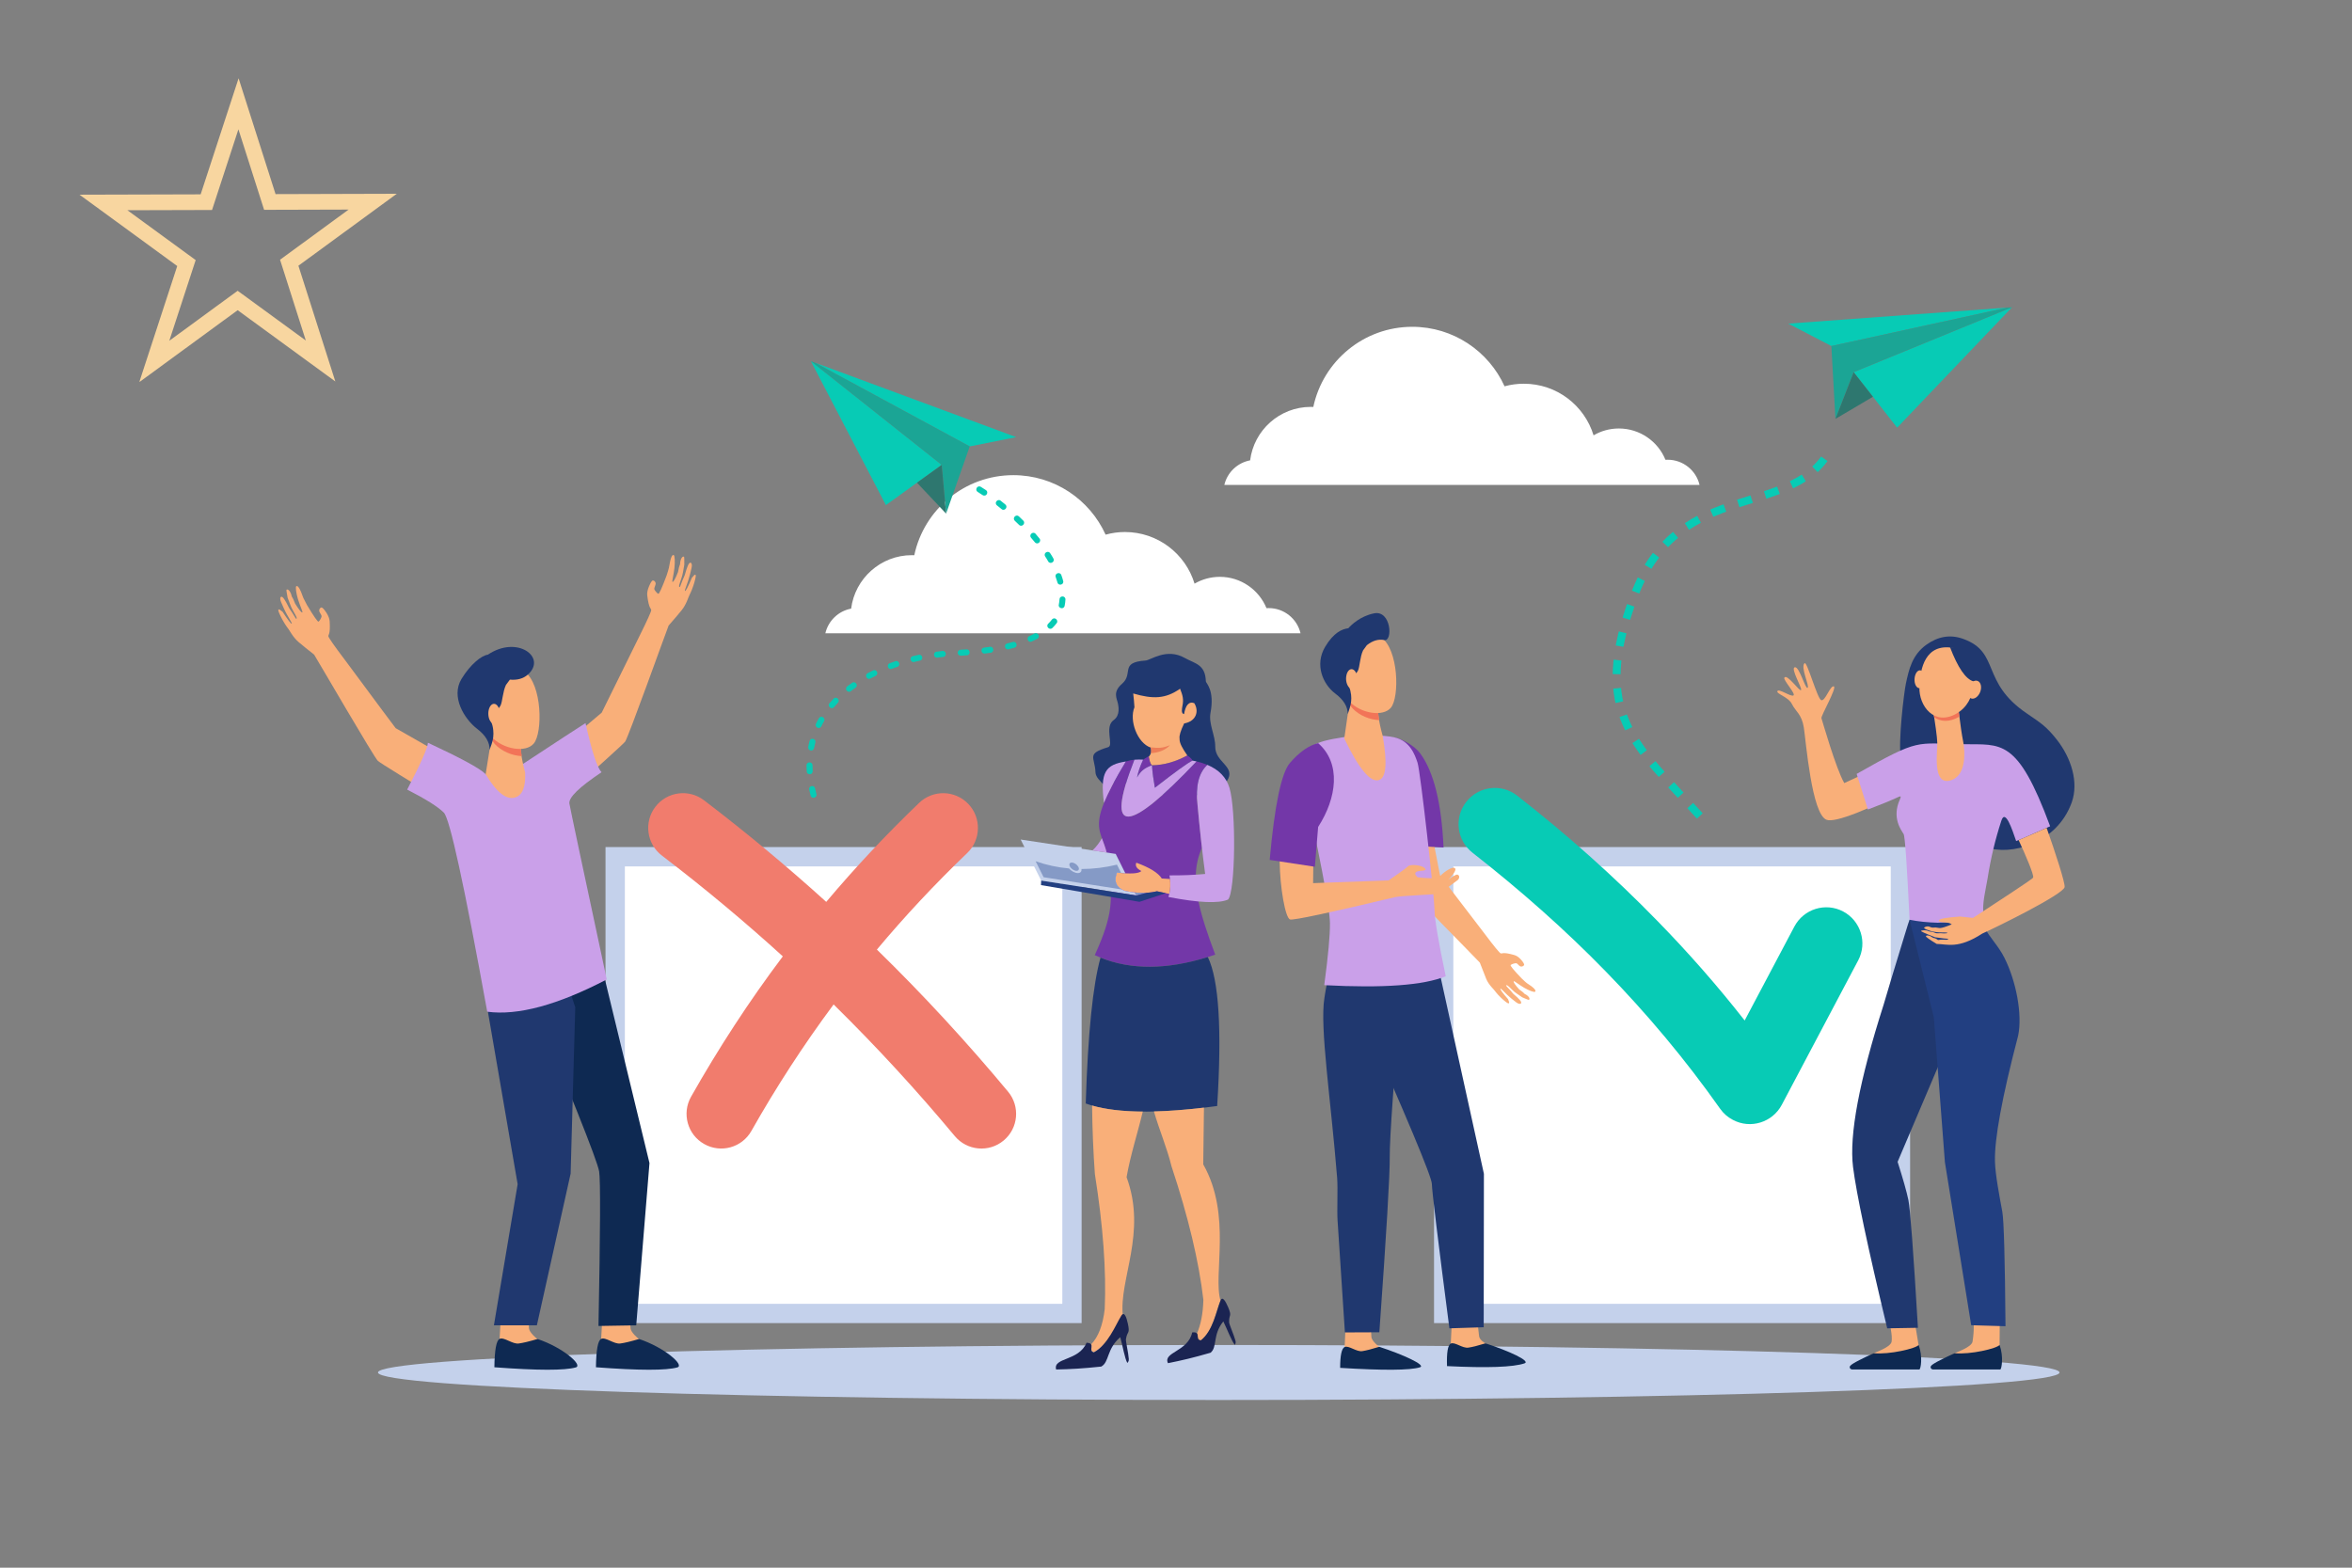 <?xml version="1.0" encoding="UTF-8"?> <svg xmlns="http://www.w3.org/2000/svg" width="3000" height="2000" viewBox="0 0 3000 2000" fill="none"><rect x="0" y="0" width="3000" height="2000" fill="#808080" stroke="none"/> <path d="M1594.54 587.295C1599.39 548.811 1632.24 519.087 1671.93 519.087C1673.06 519.087 1674.01 519.087 1675.14 519.182C1687.53 460.77 1739.35 416.922 1801.4 416.922C1853.74 416.922 1898.8 448.119 1919.09 492.835C1926.88 490.671 1935.21 489.542 1943.7 489.542C1985.64 489.542 2021 517.268 2032.62 555.397C2041.97 549.856 2053.07 546.647 2064.85 546.647C2091.72 546.647 2114.77 563.197 2124.31 586.595C2125.16 586.595 2126.21 586.511 2127.08 586.511C2146.84 586.511 2163.47 600.207 2167.8 618.66H1561.65C1565.38 602.716 1578.34 590.327 1594.54 587.295Z" fill="white"></path> <path d="M1085.63 776.467C1090.48 738.087 1123.33 708.269 1163.06 708.269C1164.15 708.269 1165.14 708.353 1166.18 708.353C1178.57 649.952 1230.44 606.188 1292.53 606.188C1344.83 606.188 1389.94 637.291 1410.21 682.101C1418.01 679.937 1426.29 678.724 1434.78 678.724C1476.69 678.724 1512.09 706.45 1523.66 744.579C1533.14 739.122 1544.15 735.912 1555.89 735.912C1582.76 735.912 1605.8 752.462 1615.43 775.871C1616.3 775.777 1617.34 775.777 1618.2 775.777C1637.96 775.777 1654.51 789.473 1658.85 807.926H1052.74C1056.51 791.898 1069.42 779.509 1085.63 776.467Z" fill="white"></path> <path d="M2626.94 1750.97C2626.94 1770.39 2146.84 1786.07 1554.56 1786.07C962.222 1786.07 482.09 1770.39 482.09 1750.97C482.09 1731.56 962.222 1715.88 1554.56 1715.88C2146.84 1715.88 2626.94 1731.56 2626.94 1750.97Z" fill="#C4D1EB"></path> <path d="M2436.37 1687.97H1829.13V1080.65H2436.37V1687.97Z" fill="#C4D1EB"></path> <path d="M2411.67 1663.36H1853.74V1105.35H2411.67V1663.36Z" fill="white"></path> <path d="M1379.62 1687.97H772.348V1080.65H1379.62V1687.97Z" fill="#C4D1EB"></path> <path d="M1355.02 1663.36H797.016V1105.35H1355.02V1663.36Z" fill="white"></path> <path d="M2272.66 1409.53C2260.7 1431.97 2232.89 1440.64 2210.45 1428.77C2203.68 1425.3 2198.22 1420.36 2194.15 1414.65C2149.78 1351.73 2100.9 1293.48 2048.22 1239.41C1995.87 1185.6 1938.85 1135.33 1878.27 1087.93C1858.08 1072.25 1854.44 1043.13 1870.21 1023.02C1885.89 1002.92 1914.93 999.271 1935.04 1014.96C1997.95 1064.1 2057.92 1117.22 2114.25 1175.11C2153.42 1215.24 2190.51 1257.43 2225.34 1301.9L2288.7 1182.13C2300.57 1159.6 2328.47 1150.93 2350.92 1162.81C2373.36 1174.67 2382.03 1202.58 2370.24 1225.02L2272.66 1409.53Z" fill="#07CBB5"></path> <path d="M1118.48 1211.42C1177.89 1269.4 1233.6 1329.97 1285.82 1392.72C1301.47 1411.52 1298.9 1439.43 1280.15 1455.02C1261.34 1470.71 1233.44 1468.11 1217.79 1449.31C1169.87 1391.76 1118.43 1335.69 1063.28 1281.44C1024.54 1333.61 989.699 1387.43 958.46 1442.72C946.458 1464.04 919.505 1471.57 898.229 1459.53C876.953 1447.57 869.415 1420.62 881.376 1399.3C916.431 1337.34 955.344 1277.46 998.492 1220.09C949.835 1175.8 898.491 1132.91 844.24 1091.49C824.783 1076.66 821.061 1048.76 835.876 1029.35C850.743 1009.85 878.605 1006.12 898.062 1021.03C952.616 1062.63 1004.51 1105.87 1053.87 1150.59C1090.48 1107.08 1129.96 1064.96 1172.34 1024.32C1189.97 1007.33 1218 1007.86 1234.99 1025.54C1251.94 1043.13 1251.42 1071.2 1233.78 1088.19C1192.36 1127.88 1154.01 1168.96 1118.48 1211.42Z" fill="#F17C6D"></path> <path d="M1407.7 1001.19C1403.68 996.504 1397.56 991.653 1397.3 985.327C1396.53 965.4 1385.04 961.846 1413.55 953.178C1420.96 950.92 1408.09 927.261 1420.66 918.51C1429.2 912.446 1426.51 900.486 1425.95 897.621C1424.69 891.128 1418.84 883.068 1431.19 872.32C1446.23 859.325 1427.63 844.939 1461.17 842.68C1467.76 842.252 1487.95 826.214 1511.18 839.387C1524.27 846.758 1537.39 847.364 1538.09 869.288C1538.17 871.546 1549.48 880.297 1544.02 909.33C1541.33 923.455 1550.22 938.27 1550.05 952.478C1549.79 973.106 1577.6 977.873 1564.74 996.765C1490.55 1046.94 1456.8 985.85 1407.7 1001.19Z" fill="#20386F"></path> <path d="M1473.05 1005.01C1471.23 994.864 1469.92 985.329 1469.32 976.317C1485.13 976.139 1500.21 971.466 1514.43 963.75C1515.73 964.795 1519.58 966.96 1521.06 970.337C1515.16 973.107 1499.18 984.639 1473.05 1005.01Z" fill="#7337A8"></path> <path d="M1464.99 964.793C1466.34 968.431 1466.08 972.843 1469.32 976.314C1459.05 979.869 1454.46 984.459 1450.3 991.913C1451.69 984.804 1454.28 977.266 1458.1 969.121C1459.01 968.515 1461.31 967.041 1464.99 964.793Z" fill="#7337A8"></path> <path d="M1446.96 969.203C1407.48 1069.47 1440.76 1061.67 1526.21 971.367C1531.2 972.58 1535.83 974.054 1539.99 975.79C1528.9 986.015 1524.74 1003.17 1527.51 1027.27C1529.2 1045.9 1531.02 1064.01 1533.06 1081.6C1528.21 1092.53 1525.69 1103.79 1525.26 1115.92C1524.91 1126.5 1526.13 1137.76 1528.68 1150.06C1532.71 1169.48 1540.12 1191.49 1550.05 1217.93C1490.2 1238.28 1438.98 1238.46 1396.39 1218.52C1421.1 1164.28 1417.8 1147.47 1414.98 1111.07C1412.21 1052.14 1376.29 1070.59 1436.04 971.461C1440.11 970.154 1443.71 969.464 1446.96 969.203Z" fill="#7337A8"></path> <path d="M1450.3 991.915C1451.69 984.805 1454.28 977.267 1458.1 969.123C1454.63 968.945 1451.03 968.862 1446.96 969.207C1407.49 1069.47 1440.76 1061.67 1526.21 971.371C1524.53 971.026 1522.79 970.597 1521.06 970.336C1515.16 973.106 1499.18 984.638 1473.05 1005C1471.23 994.863 1469.92 985.328 1469.32 976.316C1459.05 979.871 1454.46 984.46 1450.3 991.915Z" fill="#CAA0E9"></path> <path d="M1491.68 1116.78C1507.93 1116.88 1523.1 1116.27 1537.18 1114.96C1533.49 1087.15 1530.29 1057.86 1527.51 1027.27C1524.74 1003.17 1528.9 986.014 1539.99 975.789C1554.76 981.947 1564.13 991.733 1568.16 1005C1576.91 1033.17 1575.83 1138.1 1566.34 1147.64C1554.34 1152.84 1528.98 1151.8 1490.29 1144.34C1492.98 1136.46 1493.46 1127.27 1491.68 1116.78Z" fill="#CAA0E9"></path> <path d="M1481.88 1120.77C1484.1 1120.95 1487.56 1121.21 1492.33 1121.39C1493.07 1128.32 1492.77 1134.64 1491.46 1140.36C1487.3 1139.58 1482.06 1138.46 1475.69 1137.07C1464.38 1139.93 1450.73 1139.84 1434.78 1136.55C1423.73 1132.3 1420.36 1124.5 1424.69 1113.15C1442.02 1115.23 1452.42 1114.54 1455.84 1111.24C1449.78 1108.12 1447.61 1104.56 1449.39 1100.58C1466.42 1106.82 1477.25 1113.49 1481.88 1120.77Z" fill="#F9AF79"></path> <path d="M1435.39 1114.1C1432.19 1113.93 1428.63 1113.58 1424.69 1113.15C1420.35 1124.5 1423.73 1132.3 1434.78 1136.54C1439.25 1137.5 1443.49 1138.1 1447.57 1138.54L1449.51 1142.44L1328.02 1123.37L1301.85 1071.03L1423.08 1089.4L1435.39 1114.1Z" fill="#C4D1EB"></path> <path d="M1424.69 1103.1L1430.02 1113.75C1428.37 1113.58 1426.56 1113.32 1424.69 1113.15C1420.92 1123.03 1422.96 1130.22 1430.84 1134.72L1331.14 1119.13L1320.96 1098.76C1334.91 1103.61 1349.07 1106.65 1363.51 1107.95C1366.45 1111.33 1371.05 1113.84 1374.77 1113.84C1378.24 1113.84 1379.98 1111.67 1379.36 1108.64C1394.27 1108.64 1409.35 1106.82 1424.69 1103.1Z" fill="#859AC6"></path> <path d="M1462.95 1138.97L1449.51 1142.44L1447.57 1138.54C1453.03 1139.15 1458.14 1139.23 1462.95 1138.97Z" fill="#859AC6"></path> <path d="M1449.51 1142.44L1462.95 1138.97C1467.5 1138.71 1471.7 1138.1 1475.69 1137.07C1479.94 1138.02 1483.7 1138.8 1486.99 1139.49L1453.41 1150.5L1420.27 1144.87L1327.8 1129.18L1328.02 1123.37L1416.84 1137.33L1449.51 1142.44Z" fill="#223F81"></path> <path d="M1393.5 1084.9C1398.21 1080.48 1402.2 1075.28 1405.45 1069.38C1407.36 1074.67 1409.7 1080.39 1411.6 1087.67L1393.5 1084.9Z" fill="#CAA0E9"></path> <path d="M1436.04 971.465C1422.01 994.685 1413.25 1011.5 1408.09 1024.32C1403.02 984.544 1410.31 975.532 1436.04 971.465Z" fill="#CAA0E9"></path> <path d="M1540.6 1220.96C1554.72 1250.07 1558.71 1313.42 1552.52 1411C1474.95 1421.48 1419.06 1420.45 1384.87 1407.8C1387.64 1318.71 1393.93 1256.66 1403.72 1221.73C1442.5 1237.42 1488.12 1237.25 1540.6 1220.96Z" fill="#20386F"></path> <path d="M1514.43 963.748C1500.21 971.463 1485.13 976.137 1469.32 976.315C1466.46 973.283 1466.34 969.467 1465.42 966.09C1465.37 965.912 1465.29 965.745 1465.25 965.567C1467.67 962.274 1469.32 959.764 1467.84 954.046C1467.84 953.951 1467.8 953.868 1467.8 953.784C1450.68 947.971 1440.03 919.199 1447 902.304C1446.66 896.669 1446.14 890.783 1445.41 884.708C1470.71 892.079 1486.65 891.65 1505.2 878.645C1508.45 887.05 1510.05 891.818 1508.15 900.83C1507.71 903.862 1506.15 910.448 1510.27 911.055C1512.13 900.318 1516.03 894.421 1523.26 897.014C1529.72 907.249 1525.87 920.245 1510.39 922.932C1505.84 932.289 1503.94 938.698 1504.55 942.169C1504.07 948.065 1509.18 955.948 1513.04 961.667C1513.52 962.357 1513.99 963.058 1514.43 963.748Z" fill="#F9AF79"></path> <path d="M1467.72 953.437C1478.08 954.556 1482.75 954.472 1492.37 950.656C1486.75 956.731 1477.99 960.369 1467.94 960.881C1468.5 958.372 1468.37 955.946 1467.72 953.437Z" fill="#ED7D57"></path> <path d="M1396.53 1497.84C1394.53 1470.36 1393.32 1441.24 1392.97 1410.39C1410.05 1415.34 1431.63 1417.93 1457.62 1418.11C1451.39 1444.54 1441.89 1473.39 1436.96 1501.82C1463.21 1573.06 1427.07 1631.98 1432.19 1678.52C1425.04 1689.96 1413.16 1715.79 1395.22 1725.23C1389.24 1723.67 1393.75 1718.22 1391.72 1715.17C1400.99 1705.56 1406.75 1690.48 1409.09 1669.94C1411.22 1621.24 1407.01 1563.87 1396.53 1497.84Z" fill="#F9AF79"></path> <path d="M1494.19 1487.69C1488.77 1465.16 1478.99 1442.46 1471.84 1417.93C1490.94 1417.5 1512.21 1415.86 1535.66 1413.08C1535.27 1436.21 1534.96 1460.4 1534.75 1485.44C1571.58 1550.53 1546.92 1626.53 1556.76 1659.2C1549.57 1676.19 1547.67 1697.5 1531.76 1709.98C1525.87 1709.55 1528.9 1703.83 1526.73 1701.14C1531.72 1689.79 1534.45 1675.58 1534.92 1658.33C1529.24 1609.28 1515.68 1552.43 1494.19 1487.69Z" fill="#F9AF79"></path> <path d="M1385.91 1713.02C1398.51 1713.62 1387.04 1723.07 1395.22 1725.23C1413.16 1715.79 1423.08 1689.96 1430.23 1678.52C1434.01 1672.55 1436.74 1680.17 1438.6 1688.66C1441.59 1702.36 1437.81 1697.59 1436.17 1708.42C1435.73 1711.11 1439.25 1725.67 1439.81 1733.81C1440.03 1737.02 1438.3 1738.23 1437.95 1738.84C1434.66 1733.29 1431.83 1716.3 1428.9 1705.91C1411.3 1721.07 1415.12 1737.71 1404.67 1743.43C1379.67 1746.04 1366.1 1746.73 1347.09 1747.16C1342.93 1731.56 1375.98 1736.76 1385.91 1713.02Z" fill="#1B2452"></path> <path d="M1520.63 1699.85C1532.76 1698.37 1523.53 1709.37 1531.76 1709.98C1547.14 1697.93 1551.91 1671.5 1556.68 1659.38C1559.15 1653.04 1563.17 1659.89 1566.51 1667.69C1571.8 1680.17 1567.37 1676.27 1567.77 1687.02C1567.85 1689.61 1573.84 1702.96 1575.92 1710.58C1576.69 1713.62 1575.23 1715.09 1575.05 1715.7C1570.89 1710.94 1565.08 1695.25 1560.36 1685.81C1546.32 1703.22 1553.04 1718.48 1544.11 1725.75C1520.67 1732.51 1507.89 1735.46 1489.77 1739.09C1482.93 1724.97 1515.51 1724.36 1520.63 1699.85Z" fill="#1B2452"></path> <path d="M1375.34 1105.69C1377.03 1108.64 1375.99 1110.98 1373.13 1110.98C1370.18 1110.98 1366.45 1108.64 1364.81 1105.69C1363.12 1102.75 1364.12 1100.41 1367.01 1100.41C1369.96 1100.41 1373.64 1102.75 1375.34 1105.69Z" fill="#859AC6"></path> <path d="M674.389 1674.1C674.159 1682.53 674.253 1689.38 674.692 1694.64C675.162 1699.84 684.394 1707.81 685.785 1708.42C700.819 1715.09 633.656 1742.99 633.656 1727.92C633.656 1723.85 636.469 1712.92 637.211 1708.5L639.197 1673.58L674.389 1674.1Z" fill="#F9AF79"></path> <path d="M734.483 1744.47C720.359 1748.51 685.721 1748.45 630.582 1744.3C630.864 1722.12 633.102 1710.04 637.294 1708.07C643.013 1705.47 653.719 1715.17 661.78 1713.97C667.143 1713.27 675.089 1711.37 685.606 1708.24C717.849 1718.99 743.976 1741.7 734.483 1744.47Z" fill="#0E2952"></path> <path d="M803.904 1674.1C803.664 1682.53 803.779 1689.38 804.249 1694.64C804.678 1699.84 813.951 1707.81 815.3 1708.42C830.376 1715.09 763.172 1742.99 763.172 1727.92C763.172 1723.85 766.026 1712.92 766.768 1708.5L768.755 1673.58L803.904 1674.1Z" fill="#F9AF79"></path> <path d="M863.996 1744.47C849.871 1748.51 815.245 1748.45 760.137 1744.3C760.419 1722.12 762.656 1710.04 766.849 1708.07C772.568 1705.47 783.232 1715.17 791.292 1713.97C796.656 1713.27 804.601 1711.37 815.119 1708.24C847.404 1718.99 873.531 1741.7 863.996 1744.47Z" fill="#0E2952"></path> <path d="M827.647 748.479C829.864 742.99 831.662 740.335 833.021 740.513C835.049 740.763 836.398 742.938 836.315 744.674C836.262 746.315 834.579 749.525 834.537 751.083C834.443 752.818 837.914 756.718 839.566 757.586C840.685 758.098 844.271 750.267 850.303 734.093C851.84 729.357 852.792 726.148 853.168 724.475C853.513 723.147 854.036 720.408 854.726 716.247C856.022 710.298 857.538 707.58 859.274 708.102C860.748 708.447 861.135 716.759 860.225 724.82C859.232 733.487 856.932 741.987 857.716 742.332C858.96 742.729 861.323 738.547 864.825 729.765C865.567 725.196 866.414 722.018 867.334 720.23C867.376 715.985 869.331 709.137 872.405 710.172C872.813 710.298 872.949 713.706 872.834 720.408C872.029 724.673 871.485 727.831 871.192 729.849C870.45 735.306 867.167 742.844 866.341 746.399C865.735 749.525 866.864 748.741 867.073 748.918C867.251 749.18 868.631 745.27 870.669 739.99C871.715 737.303 873.398 734.532 874.14 731.239C874.872 728.207 876.346 724.13 877.35 721.704C880.079 714.856 883.675 717.805 882.107 724.475C881.459 727.078 880.811 729.849 880.121 732.713C877.434 743.806 872.75 753.247 873.701 753.937C874.538 754.522 877.486 748.887 882.546 737.042C886.99 731.323 888.422 731.814 886.833 738.516C884.146 750.131 879.817 758.443 879.598 758.704C878.207 761.224 875.521 771.187 869.289 778.725C865.149 783.806 859.66 790.247 852.823 798.057C848.359 809.494 801.165 941.383 797.359 946.151C794.819 949.392 764.991 976.365 707.876 1027.09L687.039 977.087L767.5 909.151C769.236 905.857 785.2 873.478 815.384 812.003C825.755 791.146 830.836 779.886 830.638 778.203C830.46 775.955 827.773 777.073 825.609 760.011C825.17 756.77 825.849 752.933 827.647 748.479Z" fill="#F9AF79"></path> <path d="M420.51 792.852C421.514 809.925 418.649 809.497 418.827 811.577C418.963 813.365 426.03 823.506 440.008 841.99C480.824 897.109 502.393 926.111 504.703 928.996L596.174 981.166L584.736 1034.29C519.33 994.653 485.1 973.482 482.037 970.764C477.406 966.78 407.169 845.629 400.666 835.142C392.491 828.734 385.915 823.412 380.948 819.199C373.452 812.873 369.04 803.516 367.169 801.436C366.907 801.174 361.147 793.72 356.379 782.805C353.64 776.564 354.978 775.779 360.415 780.463C367.493 791.263 371.393 796.323 372.114 795.623C372.94 794.755 366.604 786.349 361.973 775.957C360.76 773.27 359.589 770.667 358.544 768.158C355.773 761.832 358.763 758.278 362.705 764.603C364.095 766.767 366.301 770.5 367.566 773.354C368.904 776.469 371.027 778.905 372.543 781.331C375.533 786.182 377.655 789.737 377.739 789.475C377.916 789.214 379.171 789.82 377.958 786.872C376.536 783.411 371.978 776.731 370.243 771.535C369.615 769.569 368.486 766.569 366.866 762.523C365.601 755.936 365.13 752.528 365.486 752.298C368.298 750.646 371.508 757.065 372.281 761.31C373.494 762.93 374.895 765.879 376.484 770.144C381.544 778.184 384.618 781.875 385.716 781.237C386.458 780.808 382.642 772.831 380.081 764.519C377.739 756.72 376.578 748.482 378 747.792C379.621 747.102 381.597 749.496 383.939 754.985C385.381 758.968 386.395 761.623 386.97 762.951C387.64 764.519 389.156 767.457 391.518 771.796C400.426 786.642 405.371 793.72 406.385 793.03C407.859 791.901 410.546 787.395 410.159 785.743C409.804 784.102 407.556 781.331 407.211 779.679C406.866 778.038 407.734 775.612 409.72 775.006C411.027 774.65 413.265 776.94 416.443 781.843C419.004 785.889 420.363 789.559 420.51 792.852Z" fill="#F9AF79"></path> <path d="M765.069 1222.68L828.416 1483.8L811.52 1690.83L763.375 1691.61C765.749 1570.8 766.021 1505.08 764.201 1494.45C761.692 1479.9 726.501 1391.88 658.648 1230.4L765.069 1222.68Z" fill="#0E2952"></path> <path d="M711.564 1216.88L733.75 1285.17L727.853 1497.23L684.779 1690.83H629.974L660.262 1510.75L613.895 1241.75L711.564 1216.88Z" fill="#20386F"></path> <path d="M746.83 922.492C754.859 958.604 761.697 979.493 767.332 985.149C738.644 1004.27 724.969 1017.65 726.296 1025.27C727.624 1032.84 743.495 1107.61 773.919 1249.55C711.283 1282.19 660.472 1295.92 621.475 1290.71C592.16 1128.96 573.696 1044.28 566.106 1036.71C558.505 1029.14 542.917 1019.36 519.352 1007.33C536.968 973.481 545.782 953.554 545.782 947.542C587.612 967.009 612.055 980.266 619.133 987.323C629.714 997.893 650.247 984.542 655.192 982.378C711.262 945.524 741.812 925.555 746.83 922.492Z" fill="#CAA0E9"></path> <path d="M664.506 942.857C662.969 952.392 664.747 966.611 669.828 985.503C670.674 1003.87 666.409 1014.5 657.052 1017.39C645.896 1020.8 633.361 1010.92 619.445 987.751L627.412 937.923C653.675 931.744 666.032 933.385 664.506 942.857Z" fill="#F9AF79"></path> <path d="M665.497 964.614C653.579 964.175 639.851 958.55 631.048 949.183C629.365 947.28 627.933 944.938 626.762 942.167L627.41 937.923C653.673 931.744 666.03 933.385 664.504 942.857C663.594 948.754 664.284 956.982 665.497 964.614Z" fill="#F27458"></path> <path d="M668.752 856.553C691.764 872.842 692.37 934.714 680.88 948.494C670.53 960.977 641.674 955.864 626.849 940.004C612.034 924.144 619.834 866.517 620.963 866.945C637.45 849.151 653.384 845.69 668.752 856.553Z" fill="#F9AF79"></path> <path d="M673.175 860.7C667.362 865.792 659.771 867.893 650.383 867.036L645.354 873.79C641.151 882.635 641.015 894.94 638.381 900.22C634.951 907.152 622.646 912.703 626.546 921.025C628.02 924.225 628.804 928.041 629.149 931.595C629.797 937.481 629.065 943.462 627.11 949.18L624.465 956.635C624.695 946.985 619.384 938.036 608.521 929.776C592.274 917.209 574.762 889.044 588.678 866.074C600.074 847.444 614.198 836.184 622.259 835.222C660.001 809.837 698.13 838.871 673.175 860.7Z" fill="#20386F"></path> <path d="M637.598 910.447C637.724 917.472 634.525 923.191 630.447 923.275C626.38 923.358 622.951 917.734 622.867 910.708C622.732 903.693 625.941 897.974 630.019 897.88C634.086 897.796 637.515 903.431 637.598 910.447Z" fill="#F9AF79"></path> <path d="M2437.84 1229.45C2432.29 1234.3 2426.22 1236.3 2419.12 1234.82C2425.7 1239.85 2434.97 1235.95 2437.84 1229.45Z" fill="#F48661"></path> <path d="M2412.79 1711.53C2413.84 1704 2411.49 1691.08 2405.6 1670.9C2417.21 1670.9 2427.09 1665.69 2438.88 1665.95C2441.07 1678.61 2443.85 1695.33 2447.2 1716.13L2447.72 1740.83L2364.88 1741.44C2365.34 1741.67 2373.71 1736.65 2390.01 1726.36C2391.83 1725.23 2411.84 1718.74 2412.79 1711.53Z" fill="#F9AF79"></path> <path d="M2448.15 1747.15H2362.62C2359.5 1746.89 2358.63 1744.3 2359.85 1742.65C2362.09 1739.35 2378.74 1731.56 2390.01 1726.36C2409.59 1728.44 2444.25 1720.3 2447.28 1715.79C2452.74 1730.87 2449.97 1746.73 2448.15 1747.15Z" fill="#0E2952"></path> <path d="M2516.01 1711.53C2517.04 1704 2518.78 1694.64 2516.18 1669.51C2527.88 1669.6 2538.97 1667.34 2550.85 1667.6C2550.85 1680.6 2550.73 1696.78 2550.49 1716.13L2551.01 1740.83L2468.17 1741.44C2468.63 1741.67 2476.98 1736.65 2493.21 1726.36C2495.04 1725.23 2514.96 1718.74 2516.01 1711.53Z" fill="#F9AF79"></path> <path d="M2551.37 1747.15H2465.83C2462.63 1746.89 2461.93 1744.3 2462.97 1742.65C2465.22 1739.35 2481.95 1731.56 2493.13 1726.36C2512.89 1728.44 2547.38 1720.3 2550.49 1715.79C2555.87 1730.87 2553.1 1746.73 2551.37 1747.15Z" fill="#0E2952"></path> <path d="M2329.68 1045.81C2310.79 1038.36 2303.52 945.635 2300.83 928.301C2298.14 910.967 2290.08 907.412 2285.66 898.232C2281.25 889.043 2265.21 885.227 2267.12 881.672C2268.85 878.034 2284.1 889.22 2287.57 887.223C2290.95 885.227 2274.14 867.464 2275.96 864.515C2279.34 858.974 2295.55 882.801 2297.27 880.375C2299.01 877.866 2283.41 852.471 2289.31 851.258C2295.03 849.962 2302.65 879.246 2305.6 877.511C2308.63 875.692 2296.06 850.913 2301.78 846.062C2304.91 843.375 2317.9 891.123 2322.93 893.204C2327.95 895.284 2334.19 874.74 2338.96 875.608C2343.73 876.559 2322.41 913.308 2323.28 916.257C2324.23 919.111 2341.65 980.387 2352.39 999.018C2378.33 987.288 2402.42 975.327 2424.67 963.137L2455.78 995.986C2382.75 1033.48 2340.73 1050.09 2329.68 1045.81Z" fill="#F9AF79"></path> <path d="M2435.67 1173.38L2460.89 1187.42L2512.28 1266.02L2420.42 1482.24C2427.35 1503.96 2431.94 1520.22 2434.2 1531.03C2436.51 1542.35 2440.56 1596.66 2446.33 1693.95L2407.16 1694.64C2382.32 1591.05 2367.79 1522.45 2363.57 1488.82C2358.49 1448.03 2371.48 1379.03 2402.56 1281.79C2408.35 1261.97 2417.5 1231.67 2430.04 1190.88C2433.04 1180.95 2434.92 1175.11 2435.67 1173.38Z" fill="#20386F"></path> <path d="M2523.64 1143.83C2521.9 1156.14 2524.5 1169.33 2531.44 1183.42C2537.85 1196.25 2548.85 1206.31 2556.74 1222.08C2571.65 1251.89 2579.79 1294.18 2574.16 1321.3C2553.59 1399.88 2543.74 1453.5 2544.61 1482.15C2544.95 1498 2550.41 1526.61 2553.97 1545.93C2555.98 1557.31 2557.34 1605.99 2558.04 1691.95L2514.28 1690.66L2480.74 1482.67L2466.62 1297.82L2435.68 1173.38L2523.64 1143.83Z" fill="#223F81"></path> <path d="M2430.91 872.494C2434.81 854.208 2438.79 835.839 2456.9 822.666C2471.64 812.085 2487.41 808.97 2504.22 815.117C2551.62 832.284 2526.06 869.974 2584.99 910.017C2603.28 922.489 2610.21 926.828 2623.38 943.462C2641.75 966.776 2651.72 997.89 2642.53 1023.63C2623.47 1076.75 2564.19 1092.09 2533.34 1080.82C2475.62 1059.85 2427.62 986.798 2424.5 966.86C2421.03 945.542 2428.48 884.277 2430.91 872.494Z" fill="#20386F"></path> <path d="M2421.72 1016.61C2412.47 1020.95 2399.42 1026.32 2382.55 1032.73L2368.16 987.323C2449.45 941.133 2443.03 948.577 2503.97 949.444C2552.66 950.228 2573.11 940.871 2614.97 1054.13C2593.71 1063.66 2579.26 1069.97 2571.64 1073.02C2566.79 1059.07 2557.86 1031.17 2552.75 1047.03C2544.87 1071.12 2539.15 1095.38 2535.25 1120.34C2532.82 1135.17 2527.53 1154.14 2530.3 1169.22C2508.18 1173.79 2488.68 1176.44 2471.81 1177.19H2471.64C2459.33 1176.85 2446.85 1175.72 2435.67 1173.38C2432.38 1103.36 2429.84 1066.87 2428.04 1063.93C2425.09 1059.07 2412.7 1043.38 2423.27 1019.99C2425.09 1015.83 2424.67 1015.31 2421.72 1016.61Z" fill="#CAA0E9"></path> <path d="M2484.38 1197.64C2482.47 1197.64 2477.13 1197.01 2468.35 1195.74C2455.69 1190.88 2449.69 1188.17 2450.32 1187.59C2450.84 1187.24 2452.83 1186.47 2456.99 1186.98C2458.12 1187.07 2460.11 1188.2 2461.5 1188.45C2462.63 1188.63 2463.93 1188.63 2465.22 1188.98C2466.61 1189.24 2467.82 1190.19 2469.2 1190.45C2471.29 1190.97 2473.46 1190.45 2475.1 1190.53C2481.52 1191.23 2485.5 1190.45 2483.34 1189.84C2479.96 1189.06 2469.56 1191.14 2456.9 1185.68C2454.82 1184.73 2453.78 1183.86 2454.39 1183.34C2454.82 1182.91 2456.82 1181.7 2459.34 1181.87C2460.98 1181.96 2462.8 1183.26 2464.88 1183.42C2466.27 1183.52 2467.65 1183.17 2469.04 1183.26C2474.41 1183.6 2473.2 1185.94 2489.49 1179.27C2488.1 1178.31 2486.37 1177.62 2485.5 1177.36C2484.81 1177.11 2481.78 1177.11 2478.92 1176.67H2478.83C2478.39 1176.67 2478.05 1176.59 2477.7 1176.59H2477.53C2474.92 1176.15 2472.68 1175.54 2473.02 1174.15C2473.61 1172.13 2482.62 1170.51 2500.07 1169.3L2516.52 1171.04C2521.21 1168.09 2525.54 1165.23 2529.61 1162.55C2531.09 1161.59 2532.65 1160.55 2534.04 1159.6C2592.01 1121.73 2593.14 1120.26 2593.3 1119.47C2594.52 1116.36 2583.77 1090.96 2574.76 1071.72C2584.65 1067.65 2602.23 1059.85 2610.47 1056.12C2621.21 1086.54 2634.38 1126.58 2633.43 1131.78C2631.7 1140.97 2546 1183.26 2528.48 1190.97C2497.46 1211.16 2483.6 1204.31 2470.25 1204.23C2460.66 1198.4 2456.09 1195.1 2456.55 1194.35C2457.25 1192.96 2459.68 1193.22 2462.27 1194.35C2463.24 1194.78 2464.19 1195.74 2465.22 1196.17C2466.17 1196.69 2467.65 1196.86 2468.61 1197.21C2470.05 1197.9 2471.17 1198.59 2471.99 1199.29C2473.66 1198.94 2475.48 1198.77 2477.44 1198.77C2479.61 1198.68 2482.13 1199.03 2482.73 1198.94C2485.04 1198.59 2485.59 1198.17 2484.38 1197.64Z" fill="#F9AF79"></path> <path d="M2497.99 904.643C2500.46 924.632 2502.43 938.098 2503.87 945.03C2506.13 955.945 2509.59 990.258 2487.06 995.809C2464.45 1001.44 2471.46 958.548 2471.03 947.455C2470.8 940.053 2468.55 923.472 2464.27 897.711L2497.99 904.643Z" fill="#F9AF79"></path> <path d="M2499.19 914.261C2499.02 914.345 2498.76 914.522 2498.5 914.606C2486.02 921.799 2475.18 920.67 2467.04 915.129C2466.06 908.709 2465.14 902.907 2464.27 897.711L2497.99 904.643C2498.33 907.298 2498.73 910.508 2499.19 914.261Z" fill="#F27458"></path> <path d="M2491.22 826.569C2500 829.047 2506.94 834.682 2512.02 843.464C2519.65 856.554 2523.45 894.327 2495.38 910.449C2467.3 926.57 2447.37 900.747 2448.24 876.564C2449.02 852.476 2455.78 820.494 2491.22 826.569Z" fill="#F9AF79"></path> <path d="M2449.1 855.161C2452.74 855.422 2455.52 860.618 2455.18 866.86C2454.82 873.185 2451.62 878.13 2447.98 877.953C2444.43 877.775 2441.66 872.495 2442 866.254C2442.35 859.928 2445.46 854.983 2449.1 855.161Z" fill="#F9AF79"></path> <path d="M2519.13 836.96C2528.19 844.362 2532.09 863.013 2530.83 892.946C2531.58 879.95 2527.04 872.057 2517.22 869.286C2507.28 866.453 2497.29 851.9 2487.24 825.605C2499.48 825.835 2510.12 829.62 2519.13 836.96Z" fill="#20386F"></path> <path d="M2522.42 868.679C2526.58 870.236 2528.14 876.478 2525.8 882.636C2523.46 888.783 2518.26 892.505 2514.18 891.042C2510.02 889.474 2508.56 883.148 2510.8 877.001C2513.15 870.843 2518.26 867.121 2522.42 868.679Z" fill="#F9AF79"></path> <path d="M1939.89 1224.08C1943.3 1227.89 1944.63 1230.35 1943.87 1231.45C1942.75 1233.09 1940.24 1233.52 1938.93 1232.74C1937.55 1232.14 1935.81 1229.62 1934.52 1229.02C1933.13 1228.32 1928.28 1229.88 1926.89 1231.09C1925.9 1231.79 1930.64 1237.56 1941.09 1248.43C1944.22 1251.43 1946.35 1253.37 1947.51 1254.24C1948.43 1254.98 1950.46 1256.37 1953.58 1258.39C1957.79 1261.63 1959.3 1263.89 1958.08 1265.15C1957.05 1266.37 1950.12 1263.68 1944.05 1260.12C1937.37 1256.23 1931.48 1251.29 1930.88 1251.8C1929.95 1252.67 1932.26 1256.17 1937.81 1262.3C1941.16 1264.55 1943.35 1266.37 1944.4 1267.76C1947.86 1269.31 1952.54 1273.3 1950.28 1275.56C1949.94 1275.84 1947.05 1274.77 1941.62 1272.35C1938.55 1270.15 1936.24 1268.56 1934.68 1267.58C1930.52 1265.07 1926.02 1259.61 1923.42 1257.7C1921.25 1256.06 1921.34 1257.35 1920.99 1257.44C1920.82 1257.44 1923.25 1260.04 1926.72 1263.68C1928.36 1265.5 1929.83 1267.84 1932.26 1269.66C1934.34 1271.31 1936.94 1273.99 1938.5 1275.72C1942.83 1280.41 1938.85 1282.49 1933.99 1278.77C1932.18 1277.38 1930.18 1275.82 1928.1 1274.17C1920.39 1268.01 1914.84 1260.73 1913.89 1261.34C1913.02 1261.86 1916.25 1266.33 1923.59 1274.77C1926.13 1280.55 1925.03 1281.59 1920.3 1277.89C1912.07 1271.48 1907.3 1264.89 1907.13 1264.63C1905.91 1262.55 1898.98 1256.75 1895.69 1248.86C1893.49 1243.54 1890.77 1236.61 1887.54 1228.06C1880.35 1220.18 1794.64 1133.94 1792.56 1129.01C1791.12 1125.72 1783 1090.91 1768.21 1024.59L1818.91 1024.5L1836.76 1116.62C1838.61 1119.28 1857.62 1144.2 1893.79 1191.4C1905.91 1207.53 1912.73 1215.82 1914.23 1216.28C1916.14 1216.88 1916.48 1214.11 1931.39 1218.36C1934.29 1219.11 1937.11 1221.01 1939.89 1224.08Z" fill="#F9AF79"></path> <path d="M1884.07 1682.68C1885.29 1692.44 1886.13 1699.72 1886.59 1704.52C1887.02 1709.29 1893.61 1713.35 1894.91 1713.88C1908.7 1719.86 1847.5 1746.04 1847.34 1732.25C1847.34 1728.61 1849.85 1718.56 1850.45 1714.48L1852.02 1682.51L1884.07 1682.68Z" fill="#F9AF79"></path> <path d="M1944.48 1739.35C1929.98 1744.2 1897.05 1745.37 1845.68 1742.82C1845.11 1725.49 1846.73 1715.9 1850.53 1714.05C1855.74 1711.71 1865.53 1720.46 1872.98 1719.25C1877.89 1718.56 1885.15 1716.74 1894.74 1713.79C1924.28 1723.33 1953.07 1736.5 1944.48 1739.35Z" fill="#0E2952"></path> <path d="M1748.71 1687.1C1748.6 1694.79 1748.78 1701.06 1749.24 1705.91C1749.67 1710.58 1758.25 1717.78 1759.46 1718.38C1773.32 1724.36 1712.14 1750.53 1711.98 1736.76C1711.88 1733.03 1714.4 1722.97 1715.09 1718.99L1716.47 1687.02L1748.71 1687.1Z" fill="#F9AF79"></path> <path d="M1811.11 1744.38C1798.28 1748.25 1764.37 1748.48 1709.37 1745.07C1709.37 1729.19 1711.27 1720.32 1715.09 1718.48C1720.29 1716.13 1730.17 1724.89 1737.54 1723.76C1742.44 1723 1749.7 1721.16 1759.28 1718.21C1788.92 1727.83 1819.78 1741.78 1811.11 1744.38Z" fill="#0E2952"></path> <path d="M1809.21 1225.97L1835.38 1236.9L1892.74 1497.49L1892.49 1693.25L1848.72 1694.64C1833.93 1580.65 1826.48 1519.24 1826.36 1510.4C1826.3 1501.56 1794.04 1424.46 1729.56 1279.1L1809.21 1225.97Z" fill="#20386F"></path> <path d="M1789.27 1240.54C1777.95 1374.75 1772.41 1453.17 1772.64 1475.83C1772.87 1498.41 1768.45 1573.03 1759.38 1699.67L1715.44 1699.85C1712.9 1661.36 1709.77 1613.76 1706.08 1557.02C1705.21 1543.68 1706.6 1516.81 1705.56 1502.95C1697.68 1403.8 1683.2 1310.47 1689.27 1273.38C1690.31 1267.41 1692.04 1251.8 1695.86 1247.82C1714.8 1227.83 1745.95 1225.4 1789.27 1240.54Z" fill="#20386F"></path> <path d="M1841.27 1081.26L1788.06 1078.23C1785.98 1046.51 1784.88 1023.11 1784.76 1008.03C1784.42 980.559 1775.67 940.088 1778.96 940.778C1788.24 942.859 1804.18 951.097 1811.63 961.322C1828.85 984.835 1838.73 1024.81 1841.27 1081.26Z" fill="#7337A8"></path> <path d="M1777.83 940.524C1798.38 944.769 1804.7 962.876 1808.08 973.018C1811.81 984.11 1829.58 1143.65 1829.74 1161.15C1829.92 1172.95 1834.69 1201.05 1844.05 1245.48C1815.8 1257.04 1764.15 1260.82 1689.09 1256.83C1694.12 1219.27 1696.55 1192.87 1696.37 1177.62C1696.14 1157.86 1683.03 1089.46 1657.03 972.411C1663.5 962.531 1669.74 955.339 1675.75 950.832C1680.95 946.901 1693.66 943.441 1713.88 940.43C1742.77 937.607 1764.09 937.628 1777.83 940.524Z" fill="#CAA0E9"></path> <path d="M1758.07 897.367C1756.63 906.662 1758.51 920.556 1763.71 939.051C1769.66 973.542 1768.07 992.225 1758.94 995.121C1748.08 998.644 1733.31 980.986 1714.65 942.167L1721.68 892.945C1747.32 886.651 1759.46 888.115 1758.07 897.367Z" fill="#F9AF79"></path> <path d="M1759.2 918.685C1747.59 918.34 1733.98 912.966 1725.32 903.86C1723.58 902.041 1722.2 899.793 1721.16 897.012L1721.68 892.945C1747.32 886.651 1759.46 888.115 1758.07 897.367C1757.2 903.086 1757.91 911.231 1759.2 918.685Z" fill="#F27458"></path> <path d="M1761.37 812.783C1784.08 828.549 1785.21 889.125 1774.2 902.738C1764.14 915.043 1735.81 910.276 1721.16 894.938C1706.43 879.59 1713.54 823.176 1714.66 823.521C1730.61 805.967 1746.18 802.381 1761.37 812.783Z" fill="#F9AF79"></path> <path d="M1765.7 816.593C1758.3 815.035 1750.88 817.199 1743.44 823.096L1738.57 829.766C1734.59 838.349 1734.51 850.31 1732.08 855.59C1728.79 862.438 1716.73 867.989 1720.63 876.134C1722.2 879.165 1722.89 882.887 1723.33 886.442C1724.02 892.161 1723.33 898.058 1721.5 903.599L1719.08 911.053C1719.14 901.581 1713.82 892.83 1703.13 884.801C1687.09 872.662 1676.79 847.884 1690.14 825.354C1701.05 806.974 1711.8 802.468 1719.77 801.517C1723.84 796.927 1735.02 786.179 1752.35 782.541C1774.72 777.774 1776.7 818.935 1765.7 816.593Z" fill="#20386F"></path> <path d="M1731.38 865.994C1731.56 872.758 1728.53 878.383 1724.45 878.644C1720.47 878.644 1717.17 873.187 1716.91 866.339C1716.83 859.407 1719.77 853.772 1723.84 853.688C1727.83 853.605 1731.21 859.062 1731.38 865.994Z" fill="#F9AF79"></path> <path d="M1668.12 963.486C1678.35 963.141 1688.06 1030.39 1681.64 1037.07C1677.43 1041.51 1675.17 1071.38 1674.88 1126.67L1771.08 1123.21V1123.29C1772.98 1121.99 1793 1108.21 1795.86 1105.27C1798.81 1102.14 1813.54 1103.53 1817.52 1107.77C1821.42 1112.02 1810.08 1109.94 1806.61 1112.28C1804.3 1113.9 1804.79 1116.18 1808.08 1119.13C1824.37 1121.27 1834.1 1120.67 1837.29 1117.31C1841.96 1112.2 1854.53 1103.53 1856.35 1108.56C1857.22 1111.25 1850.8 1119.13 1847.16 1122.42C1851.67 1118.95 1857.22 1115.23 1859.12 1115.83C1862.59 1117.05 1861.12 1121.47 1859.3 1122.77C1857.39 1123.98 1838.15 1138.97 1835.2 1140.1C1832.25 1141.14 1787.19 1142.7 1779.49 1144.52C1695.07 1164.63 1650.44 1174.13 1645.59 1173.03C1639.26 1171.48 1632.59 1130.91 1632.25 1099.81C1631.89 1068.61 1636.32 964.793 1668.12 963.486Z" fill="#F9AF79"></path> <path d="M1681.29 1055L1677.13 1105.78L1619.5 1097.03C1625.81 1027.01 1634.44 985.736 1645.42 973.19C1657.49 959.326 1669.45 950.952 1681.29 948.066C1710.93 973.89 1705.21 1018 1681.29 1055Z" fill="#7337A8"></path> <path d="M1034.29 460.77L1201.15 593.098L1129.96 644.4L1034.29 460.77Z" fill="#07CBB5"></path> <path d="M1236.89 569.523L1039.96 462.852L1296.13 557.657L1236.89 569.523Z" fill="#07CBB5"></path> <path d="M1236.9 569.522L1206.78 655.231L1201.15 593.098L1034.29 460.77L1039.97 462.85L1236.9 569.522Z" fill="#1BA595"></path> <path d="M1206.78 655.231L1169.61 615.806L1201.15 593.098L1206.78 655.231Z" fill="#2E776F"></path> <path d="M1257.56 625.244C1261.42 627.503 1258.26 634.434 1253.36 631.664C1251.32 630.273 1249.2 628.883 1247.08 627.586C1243.01 625.244 1246.43 618.49 1251.07 621.083C1253.23 622.474 1255.4 623.864 1257.56 625.244ZM1032.16 1007.33C1031.03 1002.82 1038.31 1000.58 1039.62 1005.77C1040.13 1008.2 1040.69 1010.62 1041.34 1013.05C1042.6 1017.91 1035.15 1019.73 1033.98 1014.87C1033.33 1012.36 1032.77 1009.85 1032.16 1007.33ZM1028.73 976.394C1028.73 971.365 1036.37 971.365 1036.37 976.394C1036.37 978.903 1036.45 981.339 1036.58 983.765C1036.58 989.306 1029 988.699 1029 984.193C1028.83 981.59 1028.73 978.997 1028.73 976.394ZM1032.63 945.291C1033.8 940.607 1041.22 942.248 1039.96 947.277C1039.36 949.619 1038.79 952.044 1038.35 954.386C1037.19 959.237 1030.25 958.108 1030.91 952.996C1031.38 950.393 1031.94 947.8 1032.63 945.291ZM1044.51 916.341C1046.89 912.096 1053.61 915.735 1051.06 920.157C1049.84 922.06 1048.63 924.569 1047.63 926.649C1044.86 931.417 1038.57 927.172 1040.78 923.273C1041.91 920.931 1043.16 918.505 1044.51 916.341ZM1063.28 891.291C1066.92 887.653 1072.15 893.204 1068.73 896.581C1067.04 898.4 1065.39 900.219 1063.79 902.133C1060.72 905.855 1054.74 901.087 1058.03 897.104C1059.72 895.107 1061.5 893.204 1063.28 891.291ZM1086.88 871.102C1090.88 868.248 1095.38 874.396 1091.22 877.344C1089.23 878.735 1087.19 880.198 1085.29 881.766C1081.69 884.704 1076.48 879.163 1080.6 875.692C1082.68 874.134 1084.76 872.577 1086.88 871.102ZM1113.53 855.336C1117.39 853.162 1121.77 859.403 1116.91 862.174C1114.66 863.303 1112.45 864.432 1110.24 865.561C1106.12 867.987 1102.1 861.484 1106.69 858.881C1108.94 857.668 1111.23 856.549 1113.53 855.336ZM1142.09 843.543C1146.51 841.902 1149.5 848.917 1144.51 850.736L1137.5 853.256C1132.81 855.075 1130.13 847.966 1134.85 846.147C1137.28 845.279 1139.66 844.411 1142.09 843.543ZM1171.81 835.399C1176.37 834.186 1178.57 841.557 1173.42 842.77L1166.09 844.495C1161.28 845.707 1159.38 838.347 1164.31 837.134L1171.81 835.399ZM1202.23 830.464C1207 829.941 1208.21 837.396 1203.06 838.086L1195.56 838.954C1190.58 839.56 1189.67 832.022 1194.6 831.416C1197.16 831.071 1199.67 830.809 1202.23 830.464ZM1232.69 828.467C1237.2 827.861 1238.67 835.399 1233.3 836.005C1230.7 836.267 1228.18 836.35 1225.63 836.528C1220.56 836.528 1220.08 829.596 1225.15 828.896L1232.69 828.467ZM1262.63 825.174C1267.84 824.484 1268.49 832.106 1263.76 832.712C1261.25 833.057 1258.69 833.402 1256.18 833.757C1251.15 834.364 1250.28 826.815 1255.18 826.209C1257.66 825.864 1260.16 825.519 1262.63 825.174ZM1291.88 819.016C1297.08 817.72 1298.51 825.174 1294.01 826.303C1291.54 826.993 1289.02 827.683 1286.51 828.29C1281.66 829.502 1279.84 822.142 1284.69 820.929C1287.08 820.323 1289.54 819.716 1291.88 819.016ZM1319.39 808.279C1323.61 805.937 1327.55 812.429 1323.04 814.949C1320.74 816.162 1318.36 817.375 1315.97 818.41C1311.21 820.49 1308.44 813.391 1312.86 811.572C1314.98 810.61 1317.41 809.492 1319.39 808.279ZM1341.71 790.422C1345.23 786.177 1350.68 791.551 1347.78 795.011C1346.14 797.186 1344.36 799.173 1342.4 801.086C1338.81 804.63 1333.47 799.173 1336.99 795.712C1338.64 794.06 1340.28 792.325 1341.71 790.422ZM1351.42 764.514C1351.42 759.914 1359 759.402 1359 764.859C1358.83 767.63 1358.52 770.233 1357.96 772.92C1356.66 778.2 1349.39 775.869 1350.51 771.446C1350.99 769.104 1351.25 766.846 1351.42 764.514ZM1346.56 736.171C1344.83 731.581 1351.9 728.894 1353.72 733.578C1354.58 736.004 1355.45 738.513 1356.1 741.116C1357.44 746.229 1349.94 747.692 1348.82 743.186C1348.16 740.855 1347.39 738.513 1346.56 736.171ZM1333.13 709.919C1330.36 705.057 1337.29 701.942 1339.51 705.758C1340.8 707.838 1342.54 710.347 1343.57 712.428C1346.08 716.85 1339.41 720.489 1336.99 716.244C1336.12 714.509 1334.26 711.56 1333.13 709.919ZM1315.15 686.082C1311.85 682.098 1317.83 677.331 1320.92 681.053C1322.6 683.05 1324.25 685.047 1325.89 687.033C1328.97 690.765 1323.25 695.794 1319.96 691.8C1318.4 689.898 1316.8 687.984 1315.15 686.082ZM1294.44 664.419C1290.67 660.603 1296.3 655.49 1299.64 658.784C1301.5 660.519 1303.41 662.422 1305.18 664.158C1308.74 667.796 1303.32 673.086 1299.81 669.615C1298.03 667.796 1296.26 666.06 1294.44 664.419ZM1271.64 644.743C1267.54 641.366 1272.73 635.825 1276.33 638.763L1282.31 643.624C1286.25 646.917 1281.26 652.636 1277.54 649.51C1275.64 647.952 1273.6 646.217 1271.64 644.743Z" fill="#07CBB5"></path> <path d="M2566.33 392L2364.37 474.803L2419.81 545.604L2566.33 392Z" fill="#07CBB5"></path> <path d="M2335.92 441.42L2560.14 392.449L2281 412.857L2335.92 441.42Z" fill="#07CBB5"></path> <path d="M2335.92 441.42L2341.13 534.396L2364.37 474.803L2566.33 392L2560.14 392.45L2335.92 441.42Z" fill="#1BA595"></path> <path d="M2341.13 534.394L2388.96 506.186L2364.37 474.801L2341.13 534.394Z" fill="#2E776F"></path> <g clip-path="url(#clip0_1089_2483)"> <path d="M374.763 330.91L368.919 335.186L371.108 342.049L408.905 460.555L309.027 387.639L303.135 383.337L297.213 387.67L196.787 461.15L235.574 342.476L237.823 335.596L232.001 331.344L131.964 258.288L255.923 257.94L263.202 257.919L265.465 250.994L304.216 132.411L341.962 250.738L344.172 257.667L351.464 257.646L475.394 257.289L374.763 330.91Z" stroke="#F8D6A0" stroke-width="20"></path> </g> <path d="M2168.08 1041C2087.07 950.795 2027.38 911.491 2084.78 759.109C2142.17 606.726 2291.07 664.715 2336 570" stroke="#07CBB5" stroke-width="10" stroke-dasharray="18 18"></path> <defs> <clipPath id="clip0_1089_2483"> <rect width="406" height="387" fill="white" transform="translate(100 100)"></rect> </clipPath> </defs> </svg> 